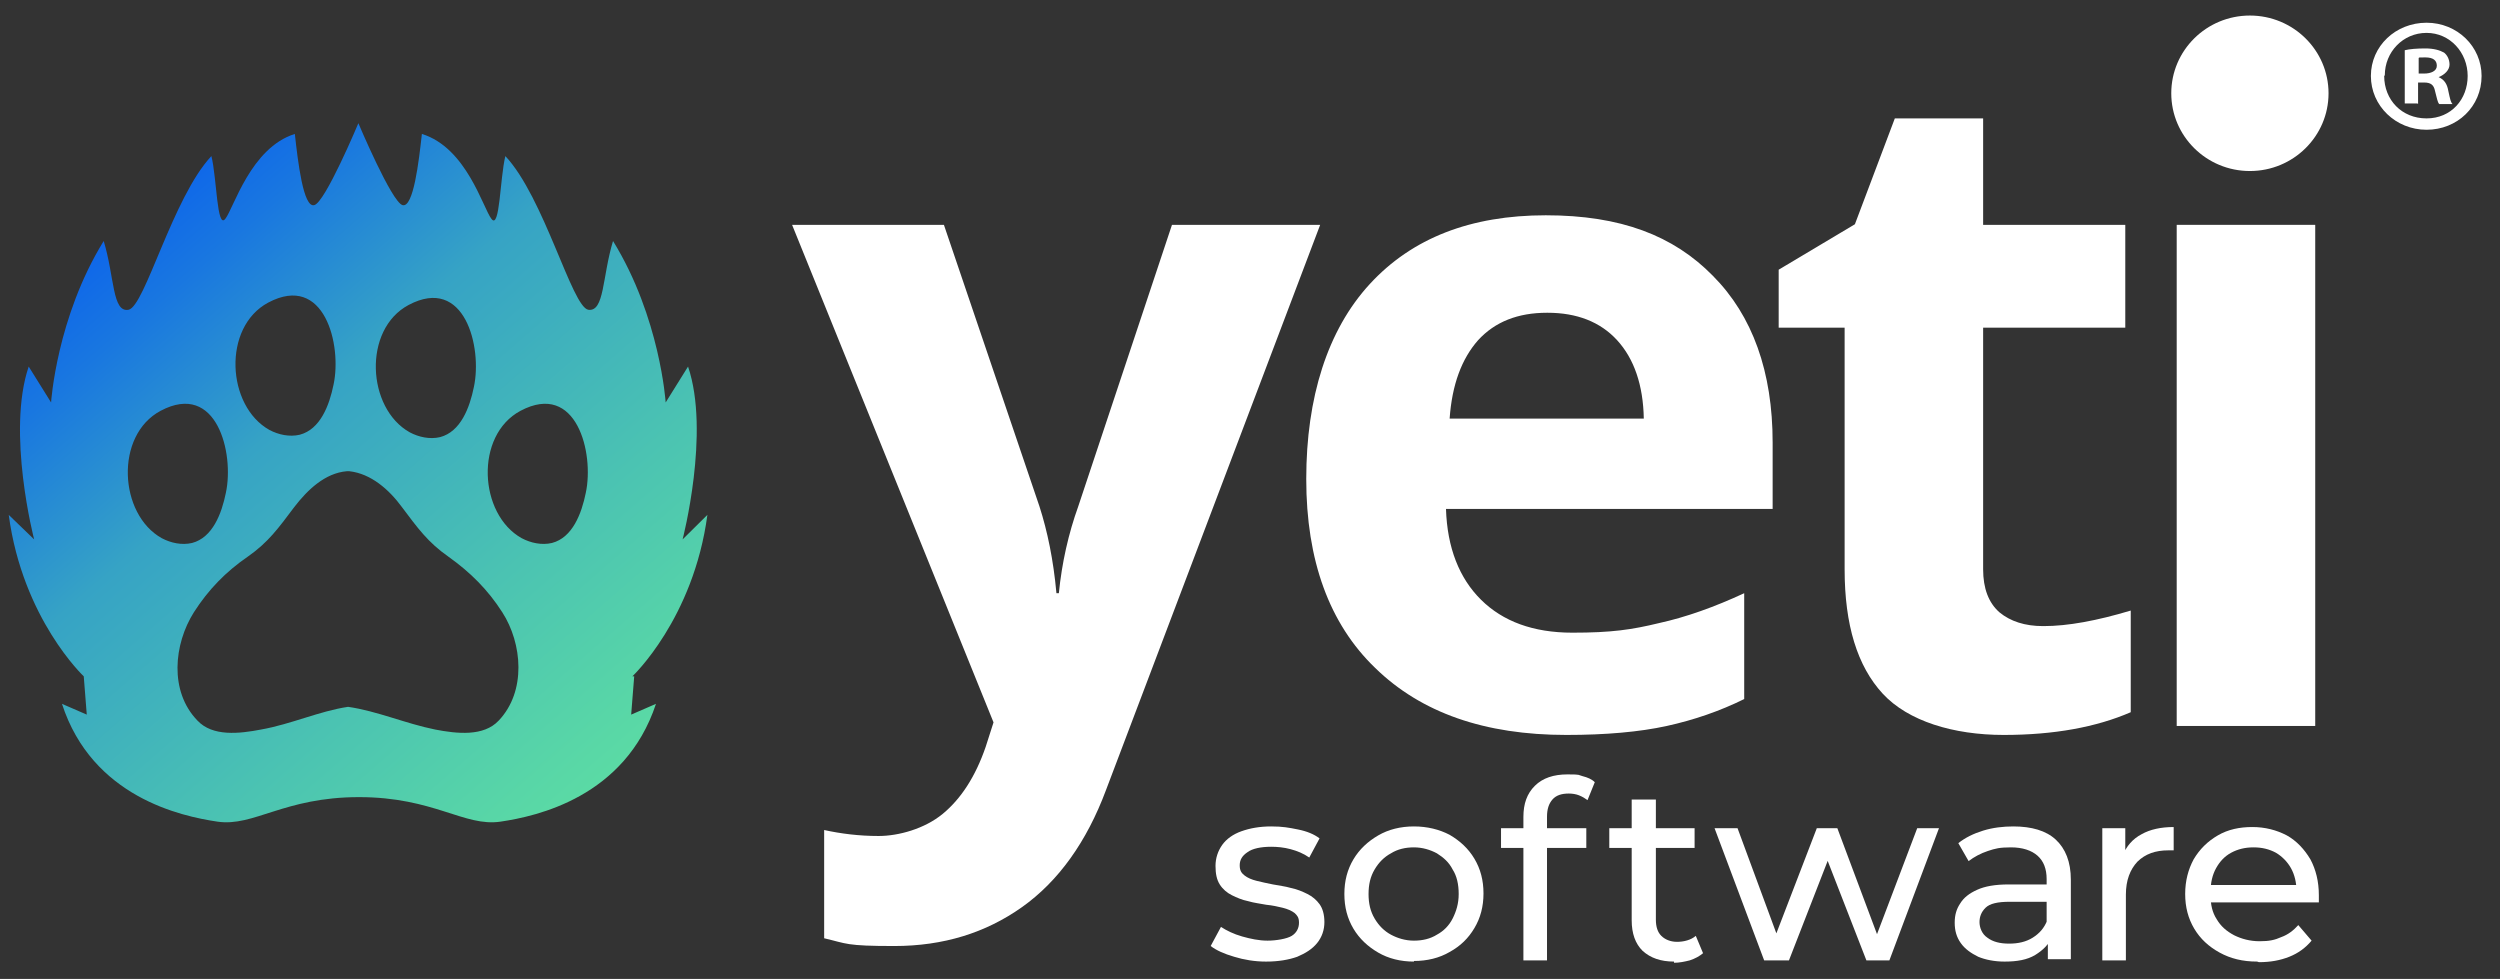 <svg width="166" height="65" viewBox="0 0 166 65" fill="none" xmlns="http://www.w3.org/2000/svg">
<rect x="0" y="0" width="166" height="65" fill="#333333" stroke="none"/>
<g clip-path="url(#clip0_538_6739)">
<path d="M41.991 44.908C41.991 44.908 46.047 41.097 46.971 34.188L45.325 35.816C45.325 35.816 47.172 28.708 45.686 24.34L44.2 26.723C44.2 26.723 43.838 21.084 40.705 16.002C39.983 18.384 40.143 20.727 39.059 20.568C37.974 20.37 36.127 13.103 33.556 10.364C33.194 11.833 33.194 15.287 32.632 14.533C32.07 13.818 30.985 9.808 28.013 8.894C27.812 10.721 27.451 13.818 26.728 13.62C26.005 13.421 23.796 8.18 23.796 8.18C23.796 8.18 21.587 13.461 20.864 13.62C20.141 13.818 19.779 10.721 19.578 8.894C16.646 9.808 15.522 13.818 14.959 14.533C14.397 15.248 14.397 11.793 14.036 10.364C11.465 13.103 9.617 20.37 8.533 20.568C7.448 20.767 7.609 18.384 6.886 16.002C3.753 21.084 3.392 26.723 3.392 26.723L1.906 24.34C0.419 28.708 2.267 35.816 2.267 35.816L0.58 34.188C1.504 41.097 5.561 44.908 5.561 44.908L5.761 47.45L4.115 46.735C6.123 52.929 12.027 54.2 14.437 54.557C16.847 54.915 18.855 52.929 23.836 52.929C28.816 52.929 30.825 54.915 33.235 54.557C35.645 54.2 41.509 52.929 43.557 46.735L41.91 47.45L42.111 44.908H41.991ZM27.13 20.251C30.865 18.265 32.03 23.07 31.467 25.69C31.186 27.08 30.584 28.668 29.218 29.026C28.535 29.185 27.812 29.026 27.21 28.708C24.358 27.12 24.077 21.878 27.13 20.251ZM17.811 20.092C21.547 18.106 22.711 22.911 22.149 25.532C21.868 26.921 21.265 28.51 19.9 28.867C19.217 29.026 18.494 28.867 17.891 28.549C15.04 26.961 14.758 21.72 17.811 20.092ZM10.662 27.279C14.397 25.293 15.562 30.098 14.999 32.718C14.718 34.108 14.116 35.697 12.75 36.054C12.067 36.213 11.344 36.054 10.742 35.736C7.89 34.148 7.609 28.907 10.662 27.279ZM33.114 47.847C32.11 48.919 30.343 48.72 28.897 48.442C26.929 48.045 25.041 47.212 23.113 46.934C21.225 47.212 19.337 48.085 17.329 48.442C15.883 48.72 14.116 48.919 13.112 47.847C11.224 45.901 11.545 42.764 12.871 40.66C13.835 39.151 14.999 37.96 16.445 36.967C17.811 36.014 18.494 35.061 19.538 33.671C20.422 32.52 21.587 31.408 23.033 31.289C23.033 31.289 23.073 31.289 23.113 31.289C23.113 31.289 23.153 31.289 23.193 31.289C24.639 31.448 25.844 32.52 26.688 33.671C27.732 35.061 28.415 36.014 29.78 36.967C31.226 37.999 32.391 39.151 33.355 40.66C34.681 42.725 34.962 45.901 33.114 47.847ZM38.898 32.718C38.617 34.108 38.014 35.697 36.649 36.054C35.966 36.213 35.243 36.054 34.64 35.736C31.789 34.148 31.508 28.907 34.56 27.279C38.295 25.293 39.46 30.098 38.898 32.718Z" fill="url(#paint0_linear_538_6739)"/>
<path d="M84.044 63.849C83.321 63.849 82.598 63.73 81.955 63.531C81.272 63.333 80.75 63.094 80.389 62.816L81.072 61.546C81.433 61.784 81.915 62.022 82.477 62.181C83.04 62.34 83.602 62.459 84.164 62.459C84.727 62.459 85.45 62.34 85.771 62.141C86.092 61.943 86.253 61.625 86.253 61.268C86.253 60.91 86.132 60.791 85.972 60.633C85.771 60.474 85.49 60.355 85.168 60.275C84.847 60.196 84.486 60.116 84.084 60.077C83.682 59.997 83.281 59.958 82.879 59.838C82.477 59.759 82.116 59.6 81.794 59.441C81.473 59.282 81.192 59.044 80.991 58.727C80.79 58.409 80.71 58.012 80.71 57.496C80.71 56.98 80.871 56.503 81.152 56.106C81.433 55.709 81.875 55.391 82.437 55.193C82.999 54.994 83.642 54.875 84.405 54.875C85.168 54.875 85.57 54.954 86.172 55.074C86.775 55.193 87.257 55.391 87.618 55.669L86.936 56.94C86.534 56.662 86.132 56.503 85.691 56.384C85.249 56.265 84.807 56.225 84.405 56.225C83.722 56.225 83.16 56.344 82.839 56.582C82.477 56.821 82.317 57.099 82.317 57.456C82.317 57.813 82.437 57.972 82.638 58.131C82.839 58.29 83.12 58.409 83.441 58.488C83.763 58.568 84.124 58.647 84.526 58.727C84.927 58.806 85.329 58.846 85.731 58.965C86.132 59.044 86.494 59.203 86.815 59.362C87.136 59.521 87.418 59.759 87.618 60.037C87.819 60.315 87.94 60.712 87.94 61.228C87.94 61.744 87.779 62.221 87.458 62.618C87.136 63.015 86.695 63.293 86.132 63.531C85.57 63.73 84.887 63.849 84.084 63.849H84.044Z" fill="white"/>
<path d="M93.885 63.849C93.001 63.849 92.198 63.65 91.515 63.253C90.832 62.856 90.27 62.34 89.868 61.665C89.466 60.99 89.266 60.235 89.266 59.362C89.266 58.488 89.466 57.734 89.868 57.059C90.27 56.384 90.832 55.868 91.515 55.471C92.198 55.074 93.001 54.875 93.885 54.875C94.768 54.875 95.572 55.074 96.254 55.431C96.937 55.828 97.5 56.344 97.901 57.019C98.303 57.694 98.504 58.449 98.504 59.322C98.504 60.196 98.303 60.95 97.901 61.625C97.5 62.3 96.977 62.816 96.254 63.213C95.572 63.611 94.768 63.809 93.885 63.809V63.849ZM93.885 62.459C94.447 62.459 94.969 62.34 95.411 62.062C95.853 61.824 96.214 61.466 96.455 60.99C96.696 60.513 96.857 59.997 96.857 59.362C96.857 58.727 96.736 58.171 96.455 57.734C96.214 57.257 95.853 56.94 95.411 56.662C94.969 56.424 94.447 56.265 93.885 56.265C93.322 56.265 92.8 56.384 92.358 56.662C91.916 56.9 91.555 57.257 91.274 57.734C90.993 58.21 90.872 58.727 90.872 59.362C90.872 59.997 90.993 60.513 91.274 60.99C91.555 61.466 91.916 61.824 92.358 62.062C92.8 62.3 93.322 62.459 93.885 62.459Z" fill="white"/>
<path d="M99.668 56.304V54.994H105.331V56.304H99.668ZM101.154 63.769V54.24C101.154 53.366 101.395 52.691 101.917 52.175C102.439 51.659 103.162 51.42 104.086 51.42C105.01 51.42 104.769 51.46 105.09 51.539C105.412 51.619 105.693 51.738 105.894 51.937L105.412 53.128C105.251 53.009 105.05 52.89 104.849 52.81C104.648 52.731 104.408 52.691 104.167 52.691C103.685 52.691 103.323 52.81 103.082 53.088C102.841 53.366 102.721 53.723 102.721 54.24V56.145V63.769H101.114H101.154Z" fill="white"/>
<path d="M106.857 56.304V54.994H112.521V56.304H106.857ZM111.155 63.849C110.271 63.849 109.589 63.61 109.067 63.134C108.585 62.657 108.344 61.983 108.344 61.109V53.088H109.95V61.069C109.95 61.546 110.071 61.903 110.312 62.141C110.553 62.38 110.914 62.538 111.356 62.538C111.798 62.538 112.28 62.419 112.601 62.141L113.083 63.293C112.842 63.491 112.561 63.65 112.199 63.769C111.878 63.849 111.517 63.928 111.155 63.928V63.849Z" fill="white"/>
<path d="M117.14 63.769L113.847 54.994H115.373L118.305 62.935H117.582L120.635 54.994H122L124.973 62.935H124.29L127.302 54.994H128.748L125.455 63.769H123.928L121.117 56.543H121.599L118.787 63.769H117.261H117.14Z" fill="white"/>
<path d="M133.086 63.849C132.443 63.849 131.84 63.73 131.358 63.531C130.876 63.293 130.475 63.015 130.194 62.618C129.912 62.221 129.792 61.784 129.792 61.268C129.792 60.752 129.912 60.355 130.153 59.997C130.394 59.6 130.756 59.322 131.278 59.084C131.8 58.846 132.483 58.727 133.367 58.727H136.178V59.878H133.447C132.644 59.878 132.122 59.997 131.84 60.275C131.559 60.553 131.439 60.871 131.439 61.228C131.439 61.585 131.599 62.022 131.961 62.261C132.322 62.538 132.804 62.657 133.407 62.657C134.009 62.657 134.532 62.538 134.973 62.261C135.415 61.983 135.736 61.625 135.937 61.109L136.259 62.181C136.058 62.697 135.656 63.094 135.134 63.412C134.612 63.73 133.929 63.849 133.126 63.849H133.086ZM135.977 63.769V61.903L135.897 61.546V58.369C135.897 57.694 135.696 57.178 135.295 56.821C134.893 56.463 134.291 56.265 133.527 56.265C132.764 56.265 132.483 56.344 132.001 56.503C131.519 56.662 131.077 56.9 130.716 57.178L130.033 55.987C130.475 55.629 131.037 55.352 131.68 55.153C132.322 54.954 133.005 54.875 133.688 54.875C134.893 54.875 135.857 55.153 136.5 55.748C137.142 56.344 137.504 57.218 137.504 58.409V63.69H135.977V63.769Z" fill="white"/>
<path d="M139.593 63.769V54.994H141.119V57.376L140.959 56.781C141.2 56.185 141.601 55.709 142.204 55.391C142.766 55.073 143.489 54.915 144.332 54.915V56.463C144.252 56.463 144.212 56.463 144.132 56.463H143.971C143.127 56.463 142.445 56.701 141.922 57.218C141.441 57.734 141.159 58.449 141.159 59.401V63.769H139.553H139.593Z" fill="white"/>
<path d="M149.875 63.849C148.911 63.849 148.108 63.65 147.385 63.253C146.662 62.856 146.1 62.34 145.698 61.665C145.297 60.99 145.096 60.235 145.096 59.362C145.096 58.488 145.297 57.734 145.658 57.059C146.06 56.384 146.582 55.867 147.265 55.47C147.947 55.073 148.711 54.915 149.554 54.915C150.398 54.915 151.161 55.113 151.843 55.47C152.486 55.828 153.008 56.384 153.41 57.059C153.771 57.734 153.972 58.528 153.972 59.441C153.972 60.354 153.972 59.6 153.972 59.679C153.972 59.759 153.972 59.838 153.972 59.918H146.421V58.766H153.129L152.486 59.163C152.486 58.607 152.366 58.091 152.125 57.654C151.884 57.218 151.522 56.86 151.121 56.622C150.679 56.384 150.197 56.265 149.634 56.265C149.072 56.265 148.59 56.384 148.148 56.622C147.706 56.86 147.385 57.218 147.144 57.654C146.903 58.091 146.783 58.607 146.783 59.203V59.481C146.783 60.076 146.903 60.593 147.184 61.029C147.465 61.506 147.827 61.824 148.349 62.102C148.831 62.34 149.393 62.498 150.036 62.498C150.679 62.498 151.04 62.419 151.482 62.221C151.924 62.062 152.285 61.784 152.607 61.426L153.49 62.459C153.089 62.935 152.607 63.293 152.004 63.531C151.402 63.769 150.759 63.888 149.996 63.888L149.875 63.849Z" fill="white"/>
<path d="M149.393 11.356C152.277 11.356 154.615 9.045 154.615 6.194C154.615 3.344 152.277 1.032 149.393 1.032C146.51 1.032 144.172 3.344 144.172 6.194C144.172 9.045 146.51 11.356 149.393 11.356Z" fill="white"/>
<path d="M52.635 14.93H62.676L69.022 33.632C69.545 35.26 69.946 37.166 70.147 39.389H70.308C70.509 37.364 70.95 35.419 71.593 33.632L77.819 14.93H87.659L73.441 52.453C72.155 55.907 70.268 58.528 67.858 60.235C65.448 61.943 62.636 62.816 59.383 62.816C56.129 62.816 56.25 62.657 54.724 62.3V55.113C55.808 55.351 57.013 55.51 58.338 55.51C59.664 55.51 61.391 55.034 62.596 54.041C63.801 53.048 64.765 51.579 65.448 49.594L65.97 47.966L52.595 14.93H52.635Z" fill="white"/>
<path d="M104.007 48.8C98.584 48.8 94.367 47.331 91.314 44.353C88.262 41.414 86.735 37.206 86.735 31.805C86.735 26.405 88.141 21.918 90.953 18.861C93.764 15.803 97.66 14.295 102.641 14.295C107.621 14.295 111.116 15.645 113.727 18.305C116.378 20.965 117.703 24.698 117.703 29.383V33.791H96.014C96.094 36.372 96.897 38.397 98.343 39.826C99.789 41.256 101.797 42.01 104.408 42.01C107.019 42.01 108.344 41.812 110.152 41.375C111.959 40.978 113.847 40.303 115.815 39.389V46.417C114.209 47.212 112.481 47.807 110.674 48.204C108.867 48.601 106.617 48.8 104.007 48.8ZM102.721 20.767C100.793 20.767 99.267 21.363 98.142 22.593C97.058 23.824 96.415 25.532 96.255 27.795H109.148C109.108 25.571 108.505 23.824 107.38 22.593C106.256 21.363 104.689 20.767 102.761 20.767H102.721Z" fill="white"/>
<path d="M135.697 41.573C137.304 41.573 139.232 41.216 141.481 40.541V47.291C139.191 48.284 136.38 48.8 133.046 48.8C129.712 48.8 126.7 47.886 125.013 46.06C123.326 44.233 122.483 41.494 122.483 37.801V21.759H118.104V17.908L123.165 14.89L125.816 7.862H131.68V14.93H141.119V21.759H131.68V37.801C131.68 39.072 132.042 40.025 132.765 40.66C133.488 41.255 134.452 41.573 135.657 41.573H135.697Z" fill="white"/>
<path d="M153.731 48.204H144.533V14.93H153.731V48.204Z" fill="white"/>
<path d="M164.777 5.043C164.777 7.068 163.17 8.616 161.122 8.616C159.074 8.616 157.427 7.028 157.427 5.043C157.427 3.057 159.074 1.509 161.122 1.509C163.17 1.509 164.777 3.097 164.777 5.043ZM158.31 5.043C158.31 6.631 159.475 7.862 161.122 7.862C162.769 7.862 163.853 6.591 163.853 5.043C163.853 3.494 162.688 2.184 161.122 2.184C159.556 2.184 158.351 3.454 158.351 5.003L158.31 5.043ZM160.519 6.869H159.676V3.335C159.997 3.256 160.479 3.216 161.042 3.216C161.604 3.216 162.006 3.335 162.287 3.494C162.488 3.653 162.648 3.931 162.648 4.288C162.648 4.646 162.327 4.963 161.925 5.122C162.287 5.281 162.488 5.559 162.568 6.035C162.688 6.591 162.729 6.79 162.849 6.909H161.965C161.845 6.79 161.805 6.472 161.684 6.035C161.604 5.638 161.403 5.479 160.961 5.479H160.56V6.909L160.519 6.869ZM160.56 4.884H160.961C161.403 4.884 161.805 4.725 161.805 4.368C161.805 4.01 161.564 3.812 161.042 3.812C160.52 3.812 160.68 3.812 160.6 3.851V4.884H160.56Z" fill="white"/>
</g>
<defs>
<linearGradient id="paint0_linear_538_6739" x1="3.512" y1="10.84" x2="41.295" y2="54.313" gradientUnits="userSpaceOnUse">
<stop stop-color="#0254F5"/>
<stop offset="0.2" stop-color="#1977E0"/>
<stop offset="0.4" stop-color="#36A3C5"/>
<stop offset="0.7" stop-color="#4BC3B2"/>
<stop offset="0.9" stop-color="#58D6A7"/>
<stop offset="1" stop-color="#5DDEA3"/>
</linearGradient>
<clipPath id="clip0_538_6739">
<rect width="165" height="65" fill="white" transform="translate(0.5)"/>
</clipPath>
</defs>
</svg>
